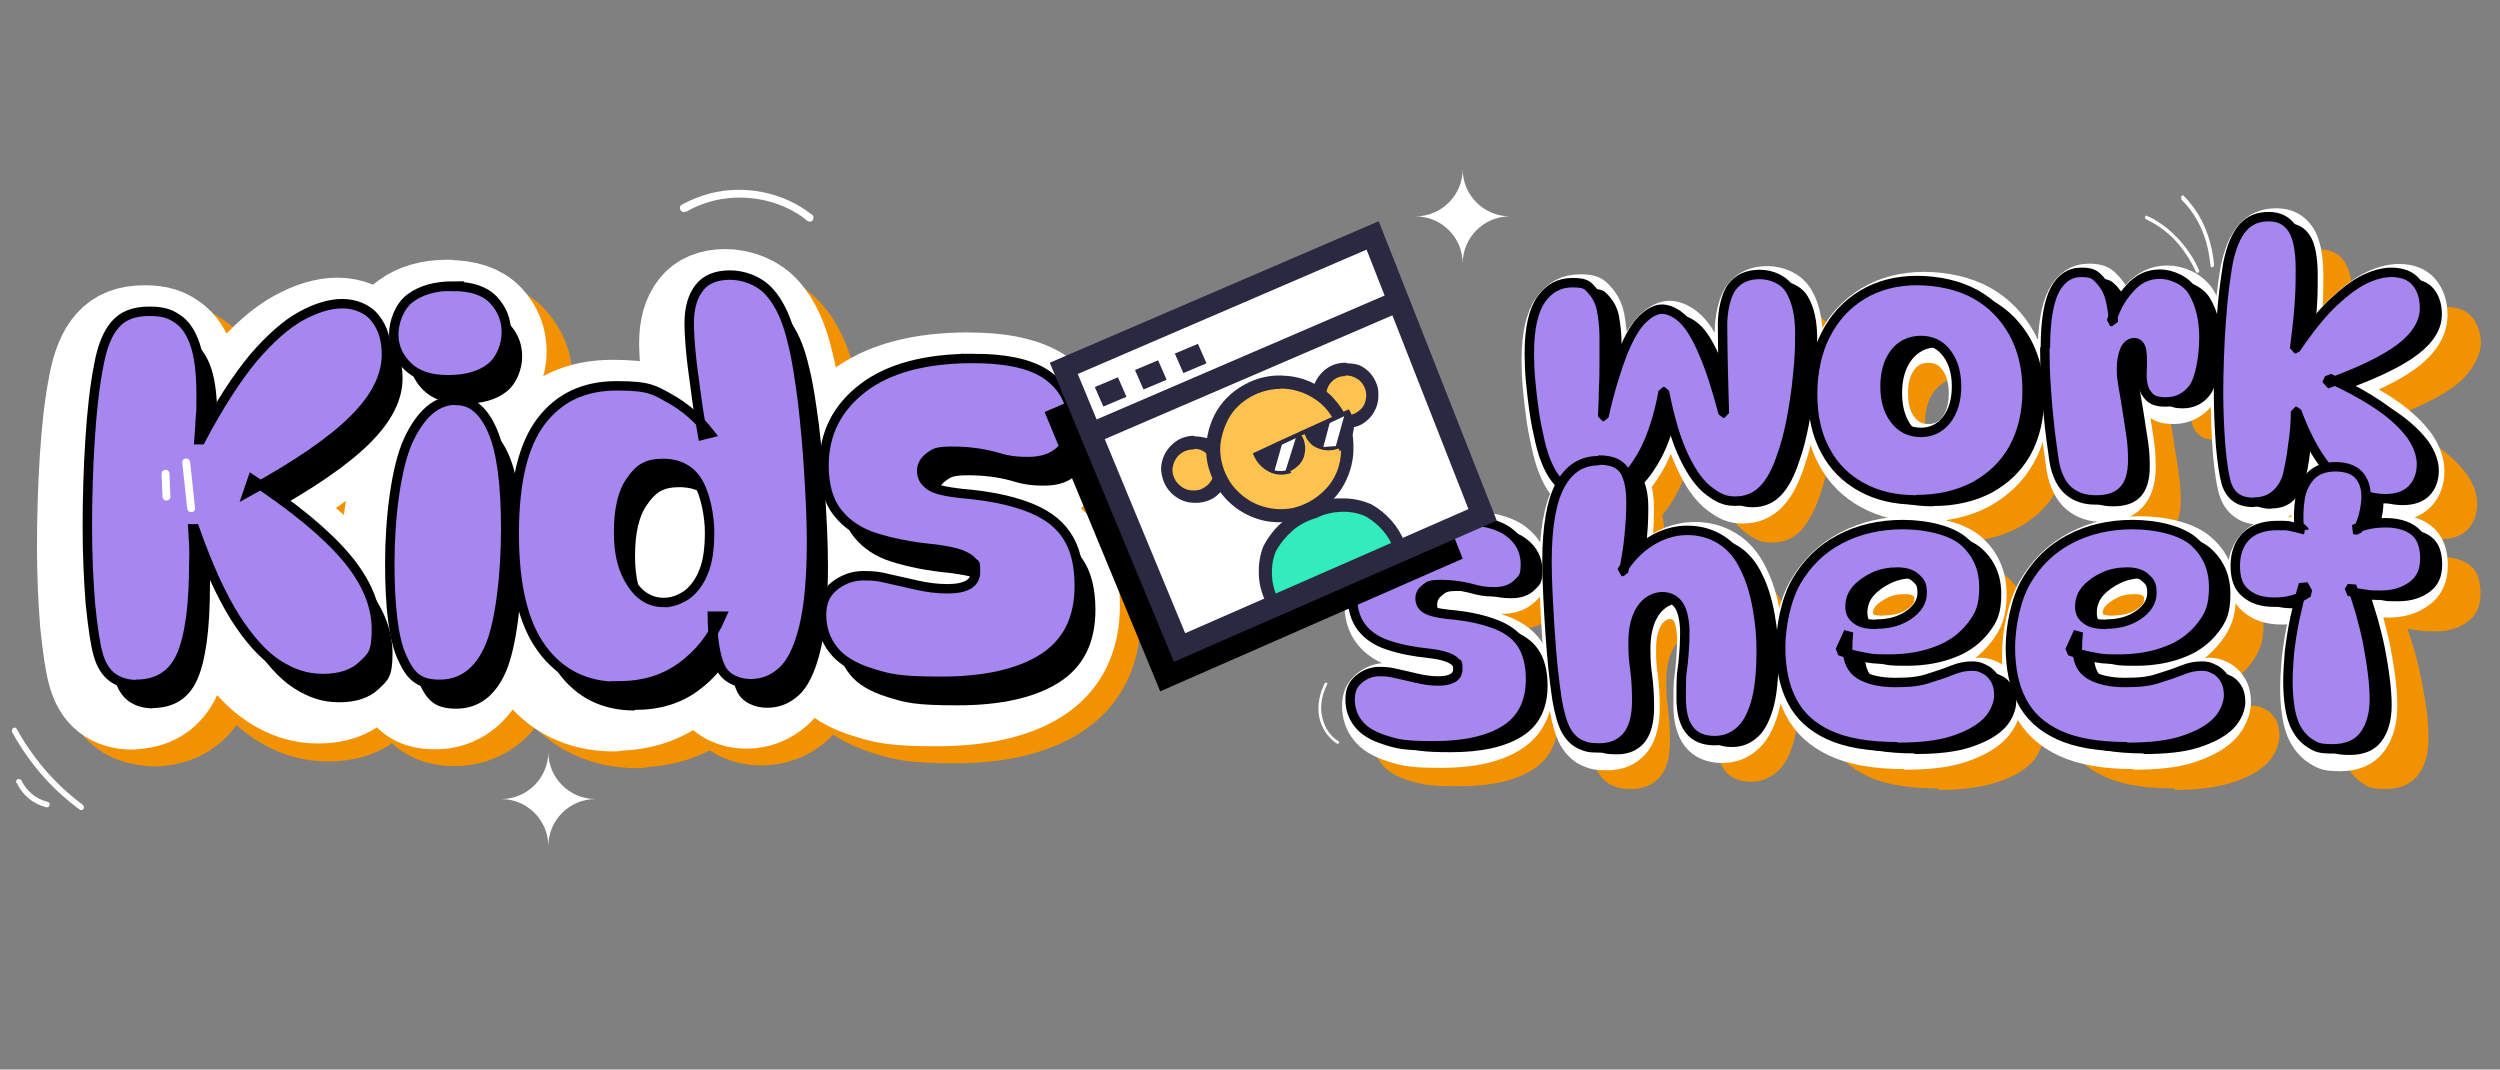 <?xml version="1.0" encoding="UTF-8"?>
<svg id="Layer_1" xmlns="http://www.w3.org/2000/svg" version="1.1" viewBox="0 0 821.6 351.5">
  <rect x="0" y="0" width="821.6" height="351.5" fill="#808080" stroke="none"/>
  <!-- Generator: Adobe Illustrator 29.1.0, SVG Export Plug-In . SVG Version: 2.1.0 Build 142)  -->
  <defs>
    <style>
      .st0 {
        stroke-width: 29.9px;
      }

      .st0, .st1, .st2 {
        fill: #fff;
      }

      .st0, .st3 {
        stroke-linejoin: round;
      }

      .st0, .st4 {
        stroke: #fff;
      }

      .st0, .st4, .st5 {
        stroke-linecap: square;
      }

      .st3 {
        fill: none;
        stroke: #f39200;
        stroke-linecap: round;
        stroke-width: 37.5px;
      }

      .st2, .st6, .st7, .st8 {
        fill-rule: evenodd;
      }

      .st9 {
        fill: #fec34e;
      }

      .st10 {
        fill: #f39200;
      }

      .st11 {
        stroke-miterlimit: 10;
      }

      .st11, .st5 {
        fill: #a686ef;
        stroke: #000;
        stroke-width: 3.1px;
      }

      .st6 {
        fill: #32edbb;
      }

      .st4 {
        stroke-width: 10.1px;
      }

      .st4, .st5 {
        stroke-linejoin: bevel;
      }

      .st8 {
        fill: #2a2941;
      }
    </style>
  </defs>
  <g>
    <g>
      <path class="st3" d="M50.6,233c-3.1,0-5.8-.7-7.7-2.2-2-1.5-3.4-3.9-4.3-6.9-1-3.2-1.7-8.5-2.4-15.7-.6-7.2-1-15.1-1-23.6s.2-18.3.7-27c.5-8.8,1.4-16.4,2.7-23,1.1-5.6,2.8-9.7,5-12.4,2.4-2.7,5.8-4.1,10.4-4.1s6.5.9,8.9,2.5c2.4,1.6,4.2,4.3,5.4,8s1.8,8.9,1.8,15.4,0,4-.1,6.3c0,2.4-.2,4.8-.4,7.4h.6c5.7-10.7,11.1-19.2,16.3-25.2,5.1-6.1,10.1-10.4,14.7-12.8,4.6-2.6,8.9-3.7,12.7-3.7s7.8,1.5,10.2,4.5,3.5,6.7,3.5,11.1c0,6.6-3.3,13.3-10.1,20s-17.6,14.1-32.7,22.4l1.3-3.7c13.1,8.7,22.7,16.6,28.9,23.9s9.3,14.7,9.3,22.2-1.4,8.4-4.3,11c-2.9,2.8-6.9,4.1-12.2,4.1s-9.5-1.5-14-4.4c-4.5-3-8.9-7.8-13.1-14.6-4.2-6.7-8.4-15.7-12.3-27.2h-.6c0,1.6.2,3.2.3,4.9v5.1c0,13.5-1.3,23.1-3.9,29s-7.3,8.8-14,8.8h.2Z"/>
      <path class="st3" d="M154.3,145.6c4.7,0,8.5,3.1,11.1,9.4,2.7,6.3,4.1,16.4,4.1,30.2s-1.6,29.1-4.9,36.6c-3.3,7.5-8.4,11.2-15.2,11.2s-9.1-2.8-11.6-8.2c-2.5-5.6-3.7-15.2-3.7-29s1.9-29.5,5.7-37.8,8.7-12.4,14.7-12.4h-.1ZM153,110.3c5.8,0,10,1.4,12.5,4.3,2.6,2.9,3.9,6.2,3.9,10s-1.6,8.2-4.7,10.7c-3.2,2.6-7.6,3.7-13.3,3.7s-9.7-1.4-12.5-4.2-4.2-6-4.2-9.7,1.7-8.7,5-11.1c3.3-2.5,7.8-3.7,13.3-3.7h0Z"/>
      <path class="st3" d="M209.4,233.7c-10,0-17.9-3.9-23.6-11.6-5.7-7.7-8.6-19.6-8.6-35.4s2.8-27.3,8.2-34.7c5.5-7.3,13.3-11,23.3-11s11.7,1.3,16.3,3.7c4.6,2.6,8.8,6.1,12.5,10.7l-2.2.6c-.7-3.9-1.4-8-2-12.5s-1.2-8.6-1.6-12.5-.6-7.1-.6-9.4c0-4.6,1.1-8.2,3.1-10.8s5.1-3.9,9.4-3.9,9,1.7,12.2,5.2c3.2,3.4,5.6,8.8,7.1,15.7,1.2,4.7,2.1,10.6,3,17.6.9,7,1.5,14.3,2,21.9s.7,14.9.7,21.7c0,11.3-.7,20.2-2.4,26.7s-3.7,10.8-6.5,13.4-6,3.7-9.7,3.7-7.6-1.6-9.2-4.9c-1.6-3.2-2.5-8.6-2.6-16h2.9c-2.9,6.5-7,11.8-12.4,15.6-5.5,3.9-11.9,5.9-19.4,5.9h0ZM223.5,207.8c2.6,0,4.8-.7,7.1-2.2,2.1-1.5,3.9-3.9,5.1-7.1s1.9-7.2,1.9-12.2-1.2-11.5-3.4-15.4c-2.4-4-6-5.9-10.9-5.9s-7.4,1.7-9.8,5.2c-2.5,3.5-3.7,8.8-3.7,15.8s1.3,11.5,3.7,15.5c2.6,4.1,5.9,6.1,10.1,6.1h0Z"/>
      <path class="st3" d="M323.6,132.6c10.8,0,18.6,1.8,23.4,5.5,4.8,3.6,7.2,8.4,7.2,14.1s-1.2,6.4-3.5,8.7c-2.4,2.4-5.7,3.4-10.1,3.4s-6.7-.5-10.6-1.6c-3.7-1.1-8.1-1.6-13-1.6s-5.4.5-7,1.7-2.4,2.7-2.4,4.4.7,3.2,2.4,4.4,4.9,2,10,2.6c7.9.7,14.6,2,19.9,4s9.4,4.8,12.2,8.6c2.8,3.9,4.1,9.1,4.1,15.8,0,10.2-3.7,17.7-11.2,22.4-7.5,4.7-17.9,7.1-31.3,7.1s-16.2-.9-21.5-2.6c-5.5-1.7-9.3-4.1-11.8-7.1-2.5-3.1-3.6-6.6-3.6-10.7s1.3-6.7,3.9-8.9,5.6-3.2,9.1-3.2,5,.3,7.7,1c2.8.6,5.7,1.3,8.7,2,3.1.7,6.2,1.1,9.3,1.1,5.8,0,8.7-1.7,8.7-5.2s-.3-2.1-1-3-1.8-1.6-3.6-2.2c-1.8-.6-4.5-1.3-8.2-1.6-7-.7-13-1.9-17.9-3.5-5-1.6-8.9-4.2-11.7-7.7s-4.2-8.4-4.2-14.6c0-9.7,4-17.8,12-23.9,8-6.1,19.3-9.2,33.9-9.2h.1Z"/>
    </g>
    <g>
      <path class="st0" d="M43.4,231.4c-3.3,0-6.1-.9-8.2-2.5s-3.6-4.1-4.5-7.3c-1-3.4-1.8-9.1-2.6-16.8-.6-7.7-1-16.1-1-25.2s.3-19.5.9-28.8,1.5-17.6,2.9-24.6c1.1-6,2.9-10.4,5.4-13.2,2.5-2.9,6.2-4.3,11.1-4.3s7,.9,9.5,2.6,4.4,4.6,5.7,8.6c1.3,4,1.9,9.4,1.9,16.4s0,4.3-.2,6.7c-.1,2.5-.3,5.1-.5,7.9h.6c6.1-11.5,11.9-20.4,17.3-26.9s10.7-11,15.6-13.7,9.5-4.1,13.6-4.1,8.4,1.6,10.8,4.8c2.6,3.2,3.7,7.2,3.7,11.9,0,7.1-3.5,14.1-10.7,21.3s-18.7,15.1-34.8,23.9l1.4-4.1c13.9,9.2,24.2,17.7,30.8,25.5,6.6,7.8,10,15.7,10,23.7s-1.5,8.9-4.5,11.8-7.4,4.4-13,4.4-10.2-1.6-15-4.7-9.5-8.4-14-15.5-8.9-16.8-13.2-29h-.6c.1,1.7.2,3.4.3,5.4.1,1.8.1,3.6,0,5.5,0,14.3-1.4,24.6-4.2,30.9-2.8,6.2-7.7,9.3-14.9,9.3h.2Z"/>
      <path class="st0" d="M148.5,138c5,0,9,3.3,11.9,10.1,2.9,6.7,4.3,17.5,4.3,32.1s-1.8,31-5.4,39.1c-3.5,7.9-9,12-16.3,12s-9.7-3-12.4-8.9-4-16.2-4-30.9,2-31.5,6.1-40.4c4.1-8.8,9.3-13.2,15.6-13.2h.1ZM147.1,100.4c6.2,0,10.6,1.5,13.4,4.5,2.8,3,4.2,6.5,4.2,10.6s-1.7,8.8-5,11.5c-3.3,2.7-8.1,4.1-14.1,4.1s-10.4-1.5-13.4-4.5-4.5-6.4-4.5-10.4,1.8-9.2,5.4-11.9c3.6-2.7,8.4-4,14.1-4h0Z"/>
      <path class="st0" d="M201.7,232c-10.7,0-19.1-4.2-25.1-12.4-6.1-8.2-9.1-20.9-9.1-37.8s2.9-29.1,8.8-36.9,14.1-11.7,24.9-11.7,12.4,1.4,17.3,4.1c4.9,2.7,9.4,6.5,13.3,11.5l-2.4.6c-.7-4.2-1.5-8.6-2.1-13.3s-1.3-9.2-1.7-13.4c-.4-4.2-.6-7.6-.6-10.1,0-4.9,1.1-8.8,3.3-11.6,2.1-2.8,5.6-4.2,10.1-4.2s9.6,1.8,13,5.6c3.3,3.7,5.9,9.3,7.6,16.8,1.3,5,2.2,11.3,3.2,18.7.9,7.5,1.6,15.3,2.1,23.4.5,8.1.9,15.8.9,23.1,0,12.1-.9,21.6-2.6,28.4s-4.1,11.6-7,14.2c-3,2.7-6.4,4.1-10.4,4.1s-8.1-1.7-9.8-5.2c-1.7-3.4-2.7-9.1-2.8-17h3c-3,7-7.4,12.5-13.2,16.7-5.8,4.2-12.6,6.2-20.7,6.2h-.1ZM216.7,204.4c2.7,0,5.1-.9,7.5-2.5,2.2-1.6,4.2-4.2,5.5-7.5,1.4-3.3,2-7.7,2-13s-1.3-12.2-3.7-16.4c-2.5-4.2-6.3-6.3-11.7-6.3s-7.9,1.9-10.5,5.7c-2.7,3.7-4,9.4-4,16.9s1.4,12.3,4.1,16.6,6.3,6.5,10.8,6.5h0Z"/>
      <path class="st0" d="M317.9,124.2c11.6,0,19.9,1.9,25.1,5.8,5.1,3.9,7.7,8.9,7.7,15.1s-1.3,6.7-3.7,9.3c-2.6,2.5-6.1,3.7-10.7,3.7s-7.3-.5-11.2-1.7c-4.1-1.1-8.7-1.7-13.8-1.7s-5.7.6-7.4,1.8c-1.7,1.3-2.6,2.8-2.6,4.7s.9,3.5,2.6,4.7c1.7,1.3,5.2,2.1,10.6,2.7,8.5.7,15.5,2.1,21.2,4.2s10.1,5,13,9.2c2.9,4.1,4.4,9.7,4.4,16.9,0,10.9-4,18.8-12,23.9-7.9,5-19.1,7.5-33.3,7.5s-17.2-.9-23-2.7c-5.8-1.8-10-4.3-12.5-7.6-2.6-3.2-3.9-7.1-3.9-11.5s1.4-7.2,4.2-9.5c2.8-2.2,6-3.4,9.6-3.4s5.4.3,8.2,1c2.9.6,6,1.4,9.3,2.1,3.2.7,6.5,1.2,10,1.2,6.2,0,9.3-1.8,9.3-5.6s-.3-2.2-1-3.2c-.6-.9-1.9-1.7-3.9-2.5-1.9-.7-4.8-1.3-8.8-1.8-7.4-.7-13.8-2-19.2-3.7s-9.5-4.5-12.4-8.2c-3-3.7-4.5-9-4.5-15.5,0-10.5,4.3-19,12.8-25.5s20.6-9.7,36.2-9.7h-.3Z"/>
    </g>
    <g>
      <path d="M50.3,232.8c-3.3,0-6.1-.9-8.2-2.5s-3.6-4.1-4.5-7.3c-1-3.4-1.8-9.1-2.6-16.8-.6-7.7-1-16.1-1-25.2s.3-19.5.9-28.8,1.5-17.6,2.9-24.6c1.1-6,2.9-10.4,5.4-13.2,2.5-2.9,6.2-4.3,11.1-4.3s7,.9,9.5,2.6,4.4,4.6,5.7,8.6c1.3,4,1.9,9.4,1.9,16.4s0,4.3-.2,6.7c-.1,2.5-.3,5.1-.5,7.9h.6c6.1-11.5,11.9-20.4,17.3-26.9,5.5-6.4,10.7-11,15.6-13.7s9.5-4.1,13.6-4.1,8.4,1.6,10.8,4.8c2.6,3.2,3.7,7.2,3.7,11.9,0,7.1-3.5,14.1-10.7,21.3s-18.7,15.1-34.8,23.9l1.4-4.1c13.9,9.2,24.2,17.7,30.8,25.5,6.6,7.8,10,15.7,10,23.7s-1.5,8.9-4.5,11.8-7.4,4.4-13,4.4-10.2-1.6-15-4.7c-4.8-3.1-9.5-8.4-14-15.5s-8.9-16.8-13.2-29h-.6c.1,1.7.2,3.4.3,5.4.1,1.8.1,3.6,0,5.5,0,14.3-1.4,24.6-4.2,30.9-2.8,6.2-7.7,9.3-14.9,9.3h.2Z"/>
      <path d="M155.4,139.6c5,0,9,3.3,11.9,10.1,2.9,6.7,4.3,17.5,4.3,32.1s-1.8,31-5.4,39.1c-3.5,7.9-9,12-16.3,12s-9.7-3-12.4-8.9-4-16.2-4-30.9,2-31.5,6.1-40.4c4.1-8.8,9.3-13.2,15.6-13.2h.1ZM154,102c6.2,0,10.6,1.5,13.4,4.5,2.8,3,4.2,6.5,4.2,10.6s-1.7,8.8-5,11.5c-3.3,2.7-8.1,4.1-14.1,4.1s-10.4-1.5-13.4-4.5-4.5-6.4-4.5-10.4,1.8-9.2,5.4-11.9c3.6-2.7,8.4-4,14.1-4h0Z"/>
      <path d="M208.6,233.5c-10.7,0-19.1-4.2-25.1-12.4-6.1-8.2-9.1-20.9-9.1-37.8s2.9-29.1,8.8-36.9,14.1-11.7,24.9-11.7,12.4,1.4,17.3,4.1c4.9,2.7,9.4,6.5,13.3,11.5l-2.4.6c-.7-4.2-1.5-8.6-2.1-13.3s-1.3-9.2-1.7-13.4c-.4-4.2-.6-7.6-.6-10.1,0-4.9,1.1-8.8,3.3-11.6,2.1-2.8,5.6-4.2,10.1-4.2s9.6,1.8,13,5.6,5.9,9.3,7.6,16.8c1.3,5,2.2,11.3,3.2,18.7.9,7.5,1.6,15.3,2.1,23.4.5,8.1.9,15.8.9,23.1,0,12.1-.9,21.6-2.6,28.4s-4.1,11.6-7,14.2c-3,2.7-6.4,4.1-10.4,4.1s-8.1-1.7-9.8-5.2c-1.7-3.4-2.7-9.1-2.8-17h3c-3,7-7.4,12.5-13.2,16.7-5.8,4.2-12.6,6.2-20.7,6.2h-.1ZM223.6,205.8c2.7,0,5.1-.9,7.5-2.5,2.2-1.6,4.2-4.2,5.5-7.5,1.4-3.3,2-7.7,2-13s-1.3-12.2-3.7-16.4c-2.5-4.2-6.3-6.3-11.7-6.3s-7.9,1.9-10.5,5.7c-2.7,3.7-4,9.4-4,16.9s1.4,12.3,4.1,16.6,6.3,6.5,10.8,6.5h0Z"/>
      <path d="M324.8,125.7c11.6,0,19.9,1.9,25.1,5.8,5.1,3.9,7.7,8.9,7.7,15.1s-1.3,6.7-3.7,9.3c-2.6,2.5-6.1,3.7-10.7,3.7s-7.3-.5-11.2-1.7c-4.1-1.1-8.7-1.7-13.8-1.7s-5.7.6-7.4,1.8c-1.7,1.3-2.6,2.8-2.6,4.7s.9,3.5,2.6,4.7c1.7,1.3,5.2,2.1,10.6,2.7,8.5.7,15.5,2.1,21.2,4.2s10.1,5,13,9.2c2.9,4.1,4.4,9.7,4.4,16.9,0,10.9-4,18.8-12,23.9-7.9,5-19.1,7.5-33.3,7.5s-17.2-.9-23-2.7-10-4.3-12.5-7.6c-2.6-3.2-3.9-7.1-3.9-11.5s1.4-7.2,4.2-9.5c2.8-2.2,6-3.4,9.6-3.4s5.4.3,8.2,1c2.9.6,6,1.4,9.3,2.1,3.2.7,6.5,1.2,10,1.2,6.2,0,9.3-1.8,9.3-5.6s-.3-2.2-1-3.2c-.6-.9-1.9-1.7-3.9-2.5-1.9-.7-4.8-1.3-8.8-1.8-7.4-.7-13.8-2-19.2-3.7-5.4-1.7-9.5-4.5-12.4-8.2-3-3.7-4.5-9-4.5-15.5,0-10.5,4.3-19,12.8-25.5,8.6-6.5,20.6-9.7,36.2-9.7h-.3Z"/>
    </g>
    <g>
      <path class="st11" d="M45,225c-3.3,0-6.1-.9-8.2-2.5s-3.6-4.1-4.5-7.3c-1-3.4-1.8-9.1-2.6-16.8-.6-7.7-1-16.1-1-25.2s.3-19.5.9-28.8,1.5-17.6,2.9-24.6c1.1-6,2.9-10.4,5.4-13.2,2.5-2.9,6.2-4.3,11.1-4.3s7,.9,9.5,2.6,4.4,4.6,5.7,8.6c1.3,4,1.9,9.4,1.9,16.4s0,4.3-.2,6.7c-.1,2.5-.3,5.1-.5,7.9h.6c6.1-11.5,11.9-20.4,17.3-26.9,5.5-6.4,10.7-11,15.6-13.7s9.5-4.1,13.6-4.1,8.4,1.6,10.8,4.8c2.6,3.2,3.7,7.2,3.7,11.9,0,7.1-3.5,14.1-10.7,21.3s-18.7,15.1-34.8,23.9l1.4-4.1c13.9,9.2,24.2,17.7,30.8,25.5,6.6,7.8,10,15.7,10,23.7s-1.5,8.9-4.5,11.8-7.4,4.4-13,4.4-10.2-1.6-15-4.7-9.5-8.4-14-15.5c-4.5-7.2-8.9-16.8-13.2-29h-.6c.1,1.7.2,3.4.3,5.4.1,1.8.1,3.6,0,5.5,0,14.3-1.4,24.6-4.2,30.9-2.8,6.2-7.7,9.3-14.9,9.3h.2Z"/>
      <path class="st11" d="M150,131.6c5,0,9,3.3,11.9,10.1,2.9,6.7,4.3,17.5,4.3,32.1s-1.8,31-5.4,39.1c-3.5,7.9-9,12-16.3,12s-9.7-3-12.4-8.9-4-16.2-4-30.9,2-31.5,6.1-40.4c4.1-8.8,9.3-13.2,15.6-13.2h.1ZM148.8,94.1c6.2,0,10.6,1.5,13.4,4.5,2.8,3,4.2,6.5,4.2,10.6s-1.7,8.8-5,11.5c-3.3,2.7-8.1,4.1-14.1,4.1s-10.4-1.5-13.4-4.5-4.5-6.4-4.5-10.4,1.8-9.2,5.4-11.9c3.6-2.7,8.4-4,14.1-4h0Z"/>
      <path class="st11" d="M203.2,225.6c-10.7,0-19.1-4.2-25.1-12.4-6.1-8.2-9.1-20.9-9.1-37.8s2.9-29.1,8.8-36.9,14.1-11.7,24.9-11.7,12.4,1.4,17.3,4.1c4.9,2.7,9.4,6.5,13.3,11.5l-2.4.6c-.7-4.2-1.5-8.6-2.1-13.3s-1.3-9.2-1.7-13.4c-.4-4.2-.6-7.6-.6-10.1,0-4.9,1.1-8.8,3.3-11.6,2.1-2.8,5.6-4.2,10.1-4.2s9.6,1.8,13,5.6,5.9,9.3,7.6,16.8c1.3,5,2.2,11.3,3.2,18.7.9,7.5,1.6,15.3,2.1,23.4.5,8.1.9,15.8.9,23.1,0,12.1-.9,21.6-2.6,28.4s-4.1,11.6-7,14.2c-3,2.7-6.4,4.1-10.4,4.1s-8.1-1.7-9.8-5.2c-1.7-3.4-2.7-9.1-2.8-17h3c-3,7-7.4,12.5-13.2,16.7-5.8,4.2-12.6,6.2-20.7,6.2h-.1ZM218.2,198c2.7,0,5.1-.9,7.5-2.5,2.2-1.6,4.2-4.2,5.5-7.5,1.4-3.3,2-7.7,2-13s-1.3-12.2-3.7-16.4c-2.5-4.2-6.3-6.3-11.7-6.3s-7.9,1.9-10.5,5.7c-2.7,3.7-4,9.4-4,16.9s1.4,12.3,4.1,16.6,6.3,6.5,10.8,6.5h0Z"/>
      <path class="st11" d="M319.5,117.8c11.6,0,19.9,1.9,25.1,5.8,5.1,3.9,7.7,8.9,7.7,15.1s-1.3,6.7-3.7,9.3c-2.6,2.5-6.1,3.7-10.7,3.7s-7.3-.5-11.2-1.7c-4.1-1.1-8.7-1.7-13.8-1.7s-5.7.6-7.4,1.8c-1.7,1.3-2.6,2.8-2.6,4.7s.9,3.5,2.6,4.7c1.7,1.3,5.2,2.1,10.6,2.7,8.5.7,15.5,2.1,21.2,4.2s10.1,5,13,9.2c2.9,4.1,4.4,9.7,4.4,16.9,0,10.9-4,18.8-12,23.9-7.9,5-19.1,7.5-33.3,7.5s-17.2-.9-23-2.7-10-4.3-12.5-7.6c-2.6-3.2-3.9-7.1-3.9-11.5s1.4-7.2,4.2-9.5c2.8-2.2,6-3.4,9.6-3.4s5.4.3,8.2,1c2.9.6,6,1.4,9.3,2.1,3.2.7,6.5,1.2,10,1.2,6.2,0,9.3-1.8,9.3-5.6s-.3-2.2-1-3.2c-.6-.9-1.9-1.7-3.9-2.5-1.9-.7-4.8-1.3-8.8-1.8-7.4-.7-13.8-2-19.2-3.7-5.4-1.7-9.5-4.5-12.4-8.2-3-3.7-4.5-9-4.5-15.5,0-10.5,4.3-19,12.8-25.5s20.6-9.7,36.2-9.7h-.3Z"/>
    </g>
  </g>
  <g>
    <path class="st10" d="M512.3,128.3c0-8.5,1.3-14.5,4-18.2,2.7-3.7,6.1-5.6,10.5-5.6s5,.9,6.6,2.5,2.7,3.9,3.3,6.5c.6,2.8.9,5.8.9,9.2v8.2c0,3.1,0,6.3-.2,9.6,0,3.3-.2,6.4-.3,9.3h.5c2.1-9.1,4.3-16.4,6.4-21.6s4.4-9.1,6.7-11.5,4.5-3.4,6.6-3.4,4.8,1.2,7.1,3.4c2.4,2.4,4.6,6,6.9,11.1,2.2,5.1,4.5,12,6.7,20.7h.5c-.2-4.8-.3-10-.5-15.3s-.2-10.3-.2-14.8,1.1-10.1,3.3-12.8c2.2-2.7,5.4-4.1,9.3-4.1s8.2,1.8,10.4,5.4c2.1,3.6,3.2,8.5,3.2,14.5s-.2,9.2-.7,14.2-1.2,10-2,14.7c-.9,4.7-1.9,8.8-3.1,12.2-1.7,5.1-3.9,9.1-6.3,11.8-2.5,2.7-5.7,4-9.6,4s-5.8-1.2-8.8-3.4c-3-2.2-5.9-6.1-8.5-11.6-2.7-5.5-4.9-12.8-6.7-22.2h-.5c-1.7,8.8-4,15.8-6.7,21s-5.9,8.8-9,11c-3.2,2.1-6.2,3.3-9.2,3.3s-7.5-1.5-10.3-4.4c-2.8-3-4.9-7.6-6.4-13.9-.9-3.1-1.5-6.5-2-10.2-.5-3.6-1-7.2-1.2-10.6-.3-3.4-.4-6.5-.4-9.2h-.1Z"/>
    <path class="st10" d="M643.2,177.9c-7.1,0-13.2-1.4-18.4-4.3s-9.3-7-12.2-12.3c-2.9-5.4-4.3-11.7-4.3-19.1s1.5-14.3,4.4-20.1c2.9-5.8,7.1-10.3,12.4-13.5s11.6-4.8,18.5-4.8,14.1,1.6,19.7,4.7c5.6,3.1,9.8,7.5,13,13.1,3.1,5.6,4.6,12.1,4.6,19.5s-1.6,14.1-4.7,19.7c-3.1,5.5-7.5,9.7-13.1,12.7-5.7,3-12.2,4.5-19.8,4.5h-.1ZM644.8,155.1c3.6,0,6.5-1.4,8.8-4.3,2.1-2.8,3.3-6.6,3.3-11.2s-1.1-8.5-3.3-11.2c-2.1-2.8-5.1-4.3-8.8-4.3s-6.6,1.4-8.9,4.2-3.3,6.5-3.3,11.3,1.1,8.5,3.3,11.2c2.1,2.8,5.1,4.3,8.9,4.3Z"/>
    <path class="st10" d="M687,126.2c0-9,1.1-15.4,3.2-19.4s5.1-6,8.9-6,4.8.9,6.4,2.6,2.7,3.9,3.4,6.4c.6,2.6,1.1,5.1,1.1,7.7l-.6-.2c1.4-4.4,3.4-8.1,6.2-11.2s6.2-4.7,10.2-4.7,9,2,11.5,6.1c2.5,4.1,3.6,9.2,3.6,15.2s-1.2,13.7-3.5,17c-2.4,3.2-5.5,4.8-9.3,4.8s-5.1-1-6.5-2.8c-1.4-1.8-1.9-4.7-1.6-8.6.2-3.3,0-5.6-.5-6.7s-1.3-1.8-2.4-1.8-2.5.9-3.1,2.5c-.7,1.6-1.1,3.7-1.1,6.4s.2,3.6.6,6.1c.4,2.5.9,5.1,1.3,8,.5,2.9,1,5.8,1.3,8.7.4,2.9.6,5.6.6,7.9,0,4.8-1.1,8.4-3.3,10.4-2.1,2-5.2,3.1-9.1,3.1s-6.9-1-9.2-3c-2.4-2-4-5.4-4.8-10-.5-3.1-1-7-1.5-11.6-.5-4.5-1-9.2-1.2-14-.3-4.8-.4-9.2-.4-13h-.1Z"/>
    <path class="st10" d="M757.5,178.7c-2.5,0-4.5-.5-6.1-1.7-1.5-1.2-2.7-2.8-3.3-5.1-.7-2.6-1.3-6.6-1.8-12.2s-.7-11.7-.7-18.2.3-16.7.9-24.5c.6-7.8,1.4-14.2,2.4-19.3,1.1-5.5,2.7-9.5,5-12,2.4-2.5,5.2-3.7,8.7-3.7s6,1.3,7.9,4c1.8,2.7,2.8,7.3,2.8,13.8s-.2,7.9-.5,12.5c-.3,4.5-.9,9.3-1.6,14.5h.5c4.5-6.7,8.8-11.9,12.6-15.6,4-3.7,7.5-6.3,10.8-7.9,3.3-1.5,6.3-2.4,8.9-2.4,3.9,0,6.6,1.2,8.5,3.4,1.8,2.4,2.8,5.1,2.8,8.6s-2.7,9.3-8,13.5c-5.4,4.2-13.8,8.2-25.2,12.2l.9-1.9c6.9,3.1,12.6,6.2,17.2,9.4s8.1,6.5,10.4,9.7c2.4,3.3,3.5,6.5,3.5,9.8s-1.1,6.4-3.2,8.5c-2.1,2.1-5.1,3.1-8.9,3.1s-7.5-1-11.1-2.9-7-5-10.2-9.3-6.1-10.1-8.8-17.3h-.5c0,3.9-.3,7.7-.9,11.6s-1.1,7.1-1.7,9.6c-.9,2.9-2.1,5.2-4,7s-4.3,2.6-7.5,2.6l.3.4Z"/>
    <path class="st10" d="M487.3,182.2c8.4,0,14.3,1.4,18,4.2,3.6,2.8,5.6,6.4,5.6,10.8s-1,4.9-2.8,6.6-4.4,2.7-7.7,2.7-5.2-.4-8.1-1.2c-2.9-.9-6.2-1.2-10-1.2s-4.2.4-5.4,1.3-1.8,2-1.8,3.4.6,2.5,1.8,3.4c1.2.9,3.7,1.5,7.6,1.9,6.1.5,11.1,1.6,15.3,3,4.2,1.5,7.3,3.6,9.3,6.6,2.1,3,3.1,7.1,3.1,12.2,0,7.8-2.9,13.6-8.6,17.1-5.8,3.6-13.7,5.4-24,5.4s-12.4-.6-16.6-1.9c-4.2-1.3-7.2-3.1-9-5.5-1.8-2.4-2.8-5.1-2.8-8.2s1-5.2,3-6.9,4.3-2.5,7-2.5,3.9.2,6,.7,4.3,1,6.6,1.6c2.4.5,4.7.9,7.2.9,4.5,0,6.6-1.3,6.6-4s-.2-1.6-.7-2.4c-.5-.6-1.4-1.3-2.8-1.7-1.4-.5-3.4-1-6.3-1.3-5.4-.5-10-1.5-13.8-2.8-3.9-1.3-6.9-3.2-9-6-2.1-2.7-3.2-6.4-3.2-11.2,0-7.5,3.1-13.6,9.2-18.3,6.1-4.7,14.9-7.1,26.1-7.1h.1Z"/>
    <path class="st10" d="M536.1,162c4.1,0,6.9,1.2,8.5,3.5s2.4,5.9,2.4,10.6-.2,7.3-.6,11.7c-.4,4.4-1.1,8.4-1.9,11.9h-.7c2.5-4.2,5.8-7.6,9.7-10.2,4-2.6,8.1-3.9,12.6-3.9s8.1,1.1,11.5,3.1c3.3,2.1,6.1,5.4,8.2,9.7,1.8,3.7,3.2,8.1,4.2,13.3.9,5.1,1.3,10,1.3,14.6,0,7.5-.6,13.5-2,18-1.3,4.5-3.2,7.7-5.6,9.6-2.4,2-5.1,3-8.2,3-7.6,0-11.5-4.8-11.5-14.5s.2-7.7.6-11.6c.4-4,.6-7.5.6-10.7s-.6-7.1-2-9c-1.3-2-3.2-3-5.7-3s-5.2,1.4-7.1,4.2c-1.8,2.8-2.8,6.5-2.8,11.5s.2,6.1.6,9.2c.4,3.1.6,6.6.6,10.4,0,5.7-1.2,9.7-3.5,12.2-2.4,2.5-5.4,3.7-9,3.7s-4.6-.4-6.5-1.2-3.5-2.4-4.9-4.7c-1.3-2.4-2.4-5.9-3.1-10.5-.5-3-1-6.4-1.3-10.4-.4-4-.7-8.1-1.1-12.4s-.5-8.6-.7-12.6c-.2-4.2-.3-7.8-.3-11,0-11.9,1.5-20.6,4.5-26,3-5.5,7.4-8.2,13-8.2l.3-.3Z"/>
    <path class="st10" d="M636.9,259.1c-9.7,0-17.5-1.3-23.1-4-5.8-2.7-10-6.5-12.5-11.6s-3.9-11-3.9-18,1.8-16.3,5.4-22.5c3.6-6.2,8.6-10.9,14.8-14.2,6.3-3.3,13.4-4.9,21.3-4.9s16.4,1.9,20.8,5.8c4.4,3.9,6.6,9,6.6,15.3s-1.4,9.3-4.1,13c-2.7,3.6-6.4,6.4-11.2,8.5-4.8,2-10.4,3-16.7,3s-5.9-.2-8.8-.7-5.5-1.3-7.8-2.1l2.9-6.4c-.2,1.9-.3,3.9-.3,5.8,0,4.1,1.4,7,4.3,8.6,2.8,1.7,6.7,2.6,11.8,2.6s8.4-.4,11.5-1.4c3.1-1,5.8-1.8,8-2.7,2.4-.9,4.5-1.3,6.5-1.3s2.8.3,4.2,1.1c1.4.6,2.6,1.7,3.5,3.2,1,1.5,1.4,3.3,1.4,5.7s-1.3,6.2-4,8.9-6.5,4.8-11.6,6.4-11.3,2.4-18.8,2.4v-.2ZM629.8,217.5c4.4,0,8-1.1,11-3.1s4.5-4.5,4.5-7.5-.7-3.9-2.1-5.1c-1.5-1.3-3.5-1.9-6.3-1.9s-5.5.5-7.9,1.6c-2.5,1.1-4.4,2.5-5.8,4.2-1.5,1.7-2.1,3.6-2.1,5.7s.7,3.4,2.4,4.5,3.7,1.6,6.5,1.6h-.1Z"/>
    <path class="st10" d="M714.5,259.1c-9.7,0-17.5-1.3-23.1-4-5.8-2.7-10-6.5-12.5-11.6s-3.9-11-3.9-18,1.8-16.3,5.4-22.5c3.6-6.2,8.6-10.9,14.8-14.2,6.3-3.3,13.4-4.9,21.3-4.9s16.4,1.9,20.8,5.8c4.4,3.9,6.6,9,6.6,15.3s-1.4,9.3-4.1,13c-2.7,3.6-6.4,6.4-11.2,8.5-4.8,2-10.4,3-16.7,3s-5.9-.2-8.8-.7-5.5-1.3-7.8-2.1l2.9-6.4c-.2,1.9-.3,3.9-.3,5.8,0,4.1,1.4,7,4.3,8.6,2.8,1.7,6.7,2.6,11.8,2.6s8.4-.4,11.5-1.4c3.1-1,5.8-1.8,8-2.7,2.4-.9,4.5-1.3,6.5-1.3s2.8.3,4.2,1.1c1.4.6,2.6,1.7,3.5,3.2,1,1.5,1.4,3.3,1.4,5.7s-1.3,6.2-4,8.9-6.5,4.8-11.6,6.4-11.3,2.4-18.8,2.4v-.2ZM707.4,217.5c4.4,0,8-1.1,11-3.1s4.5-4.5,4.5-7.5-.7-3.9-2.1-5.1c-1.5-1.3-3.5-1.9-6.3-1.9s-5.5.5-7.9,1.6c-2.5,1.1-4.4,2.5-5.8,4.2-1.5,1.7-2.1,3.6-2.1,5.7s.7,3.4,2.4,4.5,3.7,1.6,6.5,1.6h-.1Z"/>
    <path class="st10" d="M774.4,185.1h-1.6c-.3-3.5-.2-7,.3-10.2s1.8-5.8,3.7-7.8c1.9-2,4.7-3,8.2-3s6.2.9,7.8,2.6c1.6,1.7,2.5,4.2,2.5,7.4s-1,8.2-2.9,11.5l-1.2-.2c3.2-1.5,6.7-2.4,10.7-2.4s7.3.9,9.7,2.7,3.6,4.9,3.6,9.3-1.4,7.2-4.2,9.3c-2.8,2.1-6.3,3.2-10.5,3.2s-3.5,0-5.4-.3c-1.9-.2-3.7-.5-5.7-1.1l1-1.7c1,2.6,1.9,5.6,2.9,8.8,1,3.3,1.7,6.6,2.5,10.2.6,3.4,1.3,6.9,1.7,10.3.4,3.3.6,6.3.6,8.9,0,5.1-1.2,9.3-3.5,12.2-2.4,3-5.9,4.5-10.6,4.5s-5.6-.6-7.6-1.9c-2-1.3-3.5-2.9-4.7-5-1.2-2.1-1.9-4.5-2.4-7.3s-.6-5.6-.6-8.5.2-6.3.6-10.1c.4-3.6,1.1-7.5,1.9-11.6.9-4,1.8-7.8,2.9-11.5l1.6,2.8c-3,2.1-6.7,3.1-11.2,3.1s-7.5-1-9.8-3c-2.4-2-3.5-5.1-3.5-9.2s1.3-7.7,3.9-10.2c2.6-2.4,6.1-3.5,10.4-3.5s3.4.1,4.9.4c1.5.3,2.9.6,4,1.1v.2Z"/>
  </g>
  <g>
    <path class="st4" d="M505.1,118.4c0-8.1,1.3-14,3.9-17.7s6-5.5,10.2-5.5,4.9.7,6.4,2.4c1.5,1.6,2.6,3.6,3.2,6.3.5,2.7.9,5.7.9,9v7.9c0,3,0,6.1-.2,9.3,0,3.2-.2,6.2-.3,9.1h.4c2-8.9,4.2-15.8,6.2-21,2.1-5.1,4.3-8.9,6.5-11s4.4-3.3,6.4-3.3,4.6,1.1,6.9,3.3,4.5,5.9,6.6,10.8c2.2,5,4.4,11.7,6.6,20.1h.4c-.1-4.7-.3-9.6-.4-14.9-.1-5.2-.2-10-.2-14.3s1.1-9.8,3.2-12.4c2.1-2.7,5.1-4,9-4s8,1.7,10.1,5.2,3.1,8.1,3.1,14-.2,8.9-.7,13.8c-.4,4.9-1.2,9.6-2,14.2-.9,4.6-1.9,8.6-3.1,11.9-1.6,5-3.6,8.9-6.1,11.5s-5.6,3.9-9.3,3.9-5.6-1.1-8.6-3.3-5.7-6-8.2-11.2c-2.6-5.4-4.7-12.4-6.5-21.5h-.4c-1.6,8.6-3.9,15.3-6.6,20.3-2.8,5-5.7,8.6-8.8,10.7-3.1,2.1-6.1,3.2-8.9,3.2s-7.3-1.4-10-4.3-4.8-7.4-6.2-13.5c-.7-3.1-1.4-6.3-1.9-9.8s-.9-7-1.2-10.3c-.3-3.4-.4-6.3-.4-9h.2Z"/>
    <path class="st4" d="M632,166.5c-6.9,0-12.8-1.4-17.9-4.2-5.1-2.8-9.1-6.7-11.9-12-2.8-5.1-4.2-11.3-4.2-18.5s1.4-14,4.3-19.6c2.8-5.6,6.9-10,12-13.1,5.1-3.1,11.2-4.7,18-4.7s13.8,1.5,19.2,4.5c5.4,3,9.5,7.3,12.5,12.6,3,5.5,4.5,11.8,4.5,19s-1.5,13.7-4.5,19.1-7.3,9.4-12.7,12.4c-5.5,2.9-11.9,4.4-19.3,4.4h0ZM633.8,144.4c3.5,0,6.3-1.4,8.5-4.2,2.1-2.8,3.2-6.4,3.2-10.9s-1.1-8.2-3.2-10.9c-2.1-2.8-4.9-4.2-8.5-4.2s-6.5,1.4-8.6,4.1c-2.1,2.7-3.2,6.4-3.2,11s1.1,8.2,3.2,10.9c2.1,2.8,5,4.2,8.6,4.2Z"/>
    <path class="st4" d="M674.7,116.3c0-8.7,1.1-15,3.1-18.8s4.9-5.8,8.7-5.8,4.6.9,6.2,2.6c1.5,1.7,2.7,3.7,3.3,6.2s1,4.9,1,7.5l-.6-.2c1.3-4.3,3.3-7.9,6.1-10.9,2.7-3.1,6-4.6,9.8-4.6s8.7,2,11,6c2.4,4,3.5,8.9,3.5,14.8s-1.2,13.4-3.4,16.5c-2.2,3.1-5.4,4.7-9.1,4.7s-5-.9-6.3-2.7-1.8-4.5-1.5-8.4c.1-3.2,0-5.5-.4-6.6-.4-1.2-1.2-1.8-2.2-1.8s-2.4.7-3.1,2.4-1.1,3.6-1.1,6.2.2,3.5.6,6c.4,2.4.9,5,1.3,7.8s.9,5.7,1.3,8.5c.4,2.8.5,5.4.5,7.7,0,4.7-1.1,8-3.2,10.1s-5,3-8.9,3-6.6-1-9-3c-2.2-1.9-3.9-5.1-4.7-9.6-.4-3.1-1-6.7-1.5-11.2-.5-4.4-.9-9-1.2-13.7-.3-4.7-.4-8.9-.4-12.6l.2.2Z"/>
    <path class="st4" d="M743.2,167.4c-2.5,0-4.4-.5-5.9-1.6s-2.6-2.8-3.2-4.9c-.7-2.5-1.3-6.5-1.8-11.9-.4-5.5-.7-11.3-.7-17.7s.3-16.2.9-23.8,1.4-13.8,2.2-18.7c1.1-5.4,2.7-9.2,4.9-11.7s5-3.6,8.5-3.6,5.9,1.3,7.7,3.9,2.7,7.1,2.7,13.4-.1,7.7-.4,12.1c-.3,4.4-.9,9.1-1.5,14h.4c4.4-6.5,8.5-11.6,12.3-15.2,3.9-3.6,7.3-6.2,10.5-7.7,3.2-1.5,6.1-2.2,8.6-2.2,3.6,0,6.4,1.1,8.2,3.3s2.7,5,2.7,8.4c0,4.7-2.6,9.1-7.8,13.1-5.2,4-13.4,7.9-24.4,11.9l.9-1.9c6.6,3,12.2,6.1,16.7,9.2,4.5,3.1,7.8,6.3,10.2,9.5,2.2,3.2,3.4,6.4,3.4,9.6s-1.1,6.2-3.1,8.2-4.9,3.1-8.7,3.1-7.3-1-10.8-2.8c-3.5-1.8-6.7-4.8-9.8-9.1-3.1-4.2-6-9.8-8.6-16.8h-.4c0,3.7-.3,7.5-.9,11.2-.4,3.7-1.1,6.9-1.6,9.3-.7,2.8-2,5.1-3.9,6.7-1.8,1.7-4.2,2.6-7.3,2.6h.1Z"/>
    <path class="st4" d="M480.8,173c8.1,0,13.9,1.4,17.5,4.1s5.4,6.2,5.4,10.5-.9,4.7-2.7,6.5c-1.8,1.7-4.3,2.6-7.5,2.6s-5-.4-7.9-1.2c-2.8-.7-6.1-1.2-9.6-1.2s-4,.4-5.1,1.3c-1.2.9-1.8,1.9-1.8,3.3s.6,2.5,1.8,3.3,3.6,1.5,7.4,1.9c5.9.5,10.8,1.5,14.9,3,4,1.4,7.1,3.5,9.1,6.4s3.1,6.9,3.1,11.9c0,7.6-2.8,13.2-8.4,16.7-5.6,3.5-13.4,5.2-23.3,5.2s-12-.6-16.1-1.9-7-3-8.8-5.4c-1.8-2.2-2.7-4.9-2.7-8s1-5,2.9-6.6c1.9-1.6,4.2-2.5,6.7-2.5s3.7.2,5.8.7c2,.4,4.2,1,6.5,1.5,2.2.5,4.6.9,7,.9,4.3,0,6.5-1.3,6.5-3.9s-.2-1.6-.7-2.2c-.4-.6-1.4-1.2-2.7-1.7s-3.4-1-6.1-1.3c-5.1-.5-9.6-1.4-13.4-2.7-3.7-1.2-6.6-3.1-8.7-5.8s-3.1-6.2-3.1-10.9c0-7.3,3-13.3,9-17.8,6-4.6,14.5-6.9,25.4-6.9h-.3Z"/>
    <path class="st4" d="M528.2,153.5c4,0,6.6,1.2,8.1,3.4,1.5,2.4,2.2,5.8,2.2,10.3s-.2,7.1-.6,11.3c-.4,4.3-1.1,8.1-1.8,11.6h-.7c2.5-4.1,5.6-7.4,9.4-9.8,3.9-2.5,7.9-3.7,12.2-3.7s7.9,1.1,11.1,3.1,5.9,5.1,7.9,9.4c1.8,3.6,3.1,7.9,4,12.8.9,4.9,1.3,9.6,1.3,14.1,0,7.3-.6,13.2-1.9,17.5s-3.1,7.5-5.4,9.3c-2.2,1.9-4.9,2.9-8,2.9-7.4,0-11-4.7-11-14s.2-7.5.6-11.2c.4-3.9.6-7.3.6-10.4s-.6-6.9-1.9-8.8-3.1-2.9-5.5-2.9-5.1,1.3-6.9,4c-1.8,2.7-2.7,6.3-2.7,11s.2,5.9.6,9c.4,3.1.6,6.4.6,10.2,0,5.5-1.2,9.4-3.4,11.9-2.2,2.4-5.1,3.6-8.7,3.6s-4.5-.3-6.3-1.1-3.4-2.2-4.8-4.6c-1.3-2.4-2.2-5.7-3-10.2-.4-2.9-.9-6.3-1.3-10.2-.4-3.9-.7-7.9-1-12.1-.3-4.2-.5-8.4-.7-12.3s-.3-7.6-.3-10.7c0-11.6,1.5-20,4.4-25.3,3-5.4,7.2-7.9,12.5-7.9l.2-.2Z"/>
    <path class="st4" d="M625.9,247.7c-9.4,0-16.9-1.3-22.5-3.9-5.6-2.6-9.6-6.3-12.1-11.2-2.5-4.8-3.7-10.7-3.7-17.5s1.7-15.8,5.2-21.8c3.5-6,8.2-10.6,14.3-13.8s13-4.8,20.7-4.8,16,1.9,20.2,5.7,6.4,8.7,6.4,14.9-1.3,9.1-4,12.6c-2.7,3.5-6.3,6.3-10.9,8.1-4.7,1.9-10.1,2.9-16.2,2.9s-5.8-.2-8.6-.7-5.4-1.2-7.6-2l2.8-6.2c-.2,1.9-.3,3.7-.3,5.7,0,4,1.4,6.7,4.2,8.4,2.8,1.6,6.5,2.5,11.5,2.5s8.1-.4,11-1.4c3-.9,5.6-1.8,7.8-2.7s4.4-1.3,6.3-1.3,2.7.3,4.1,1c1.4.6,2.5,1.7,3.4,3.1.9,1.4,1.4,3.2,1.4,5.6s-1.3,6-3.9,8.6c-2.6,2.6-6.3,4.6-11.2,6.2s-11,2.2-18.3,2.2h-.1ZM619.1,207.3c4.3,0,7.8-1,10.7-3,2.9-2,4.4-4.4,4.4-7.3s-.7-3.6-2.1-4.9c-1.4-1.3-3.4-1.9-6.1-1.9s-5.4.5-7.7,1.6-4.3,2.5-5.7,4.1-2.1,3.5-2.1,5.6.7,3.3,2.2,4.4c1.5,1.1,3.6,1.5,6.3,1.5h.1Z"/>
    <path class="st4" d="M701.3,247.7c-9.4,0-16.9-1.3-22.5-3.9-5.6-2.6-9.6-6.3-12.1-11.2-2.5-4.8-3.7-10.7-3.7-17.5s1.7-15.8,5.2-21.8c3.5-6,8.2-10.6,14.3-13.8s13-4.8,20.7-4.8,16,1.9,20.2,5.7c4.3,3.7,6.4,8.7,6.4,14.9s-1.3,9.1-4,12.6c-2.7,3.5-6.3,6.3-10.9,8.1-4.7,1.9-10.1,2.9-16.2,2.9s-5.8-.2-8.6-.7-5.4-1.2-7.6-2l2.8-6.2c-.2,1.9-.3,3.7-.3,5.7,0,4,1.4,6.7,4.2,8.4,2.8,1.6,6.5,2.5,11.5,2.5s8.1-.4,11-1.4c3-.9,5.6-1.8,7.8-2.7s4.4-1.3,6.3-1.3,2.7.3,4.1,1c1.4.6,2.5,1.7,3.4,3.1.9,1.4,1.4,3.2,1.4,5.6s-1.3,6-3.9,8.6c-2.6,2.6-6.3,4.6-11.2,6.2s-11,2.2-18.3,2.2h-.1ZM694.6,207.3c4.3,0,7.8-1,10.7-3,2.9-2,4.4-4.4,4.4-7.3s-.7-3.6-2.1-4.9c-1.4-1.3-3.4-1.9-6.1-1.9s-5.4.5-7.7,1.6-4.3,2.5-5.7,4.1-2.1,3.5-2.1,5.6.7,3.3,2.2,4.4c1.5,1.1,3.6,1.5,6.3,1.5h.1Z"/>
    <path class="st4" d="M759.6,175.9h-1.5c-.3-3.4-.2-6.7.3-9.8s1.8-5.6,3.6-7.5c1.9-1.9,4.6-2.9,8-2.9s6,.9,7.6,2.6c1.6,1.7,2.5,4.1,2.5,7.2s-1,8-2.8,11l-1.2-.2c3.1-1.5,6.6-2.2,10.4-2.2s7.1.9,9.4,2.7,3.5,4.8,3.5,9-1.4,7-4.1,9-6.1,3.1-10.2,3.1-3.4,0-5.2-.3c-1.8-.2-3.6-.5-5.5-1l1-1.6c1,2.5,1.8,5.4,2.8,8.6.9,3.2,1.7,6.4,2.4,9.8.6,3.4,1.2,6.7,1.6,10s.6,6.1.6,8.7c0,5-1.2,9-3.4,11.9-2.2,2.9-5.7,4.4-10.3,4.4s-5.5-.6-7.4-1.8c-1.9-1.2-3.4-2.9-4.5-4.9-1.1-2-1.8-4.4-2.2-7.1-.4-2.7-.6-5.5-.6-8.2s.2-6.1.5-9.7c.4-3.5,1-7.3,1.8-11.2.9-3.9,1.7-7.6,2.8-11.1l1.5,2.7c-2.9,2-6.5,3.1-10.9,3.1s-7.3-1-9.6-3c-2.4-1.9-3.4-4.9-3.4-9s1.3-7.5,3.7-9.8,5.9-3.4,10.2-3.4,3.3.1,4.8.4c1.5.3,2.8.6,3.9,1h-.1Z"/>
  </g>
  <g>
    <path d="M508.3,118.1c0-8.1,1.3-14,3.9-17.7,2.6-3.6,6-5.5,10.2-5.5s4.9.7,6.4,2.4,2.6,3.6,3.2,6.3c.5,2.7.9,5.7.9,9v7.9c0,3,0,6.1-.2,9.3,0,3.2-.2,6.2-.3,9.1h.4c2-8.9,4.2-15.8,6.2-21,2.1-5.1,4.3-8.9,6.5-11s4.4-3.3,6.4-3.3,4.6,1.1,6.9,3.3,4.5,5.9,6.6,10.8c2.2,5,4.4,11.7,6.6,20.1h.4c-.1-4.7-.3-9.6-.4-14.9-.1-5.2-.2-10-.2-14.3s1.1-9.8,3.2-12.4c2.1-2.7,5.1-4,9-4s8,1.7,10.1,5.2,3.1,8.1,3.1,14-.2,8.9-.7,13.8c-.4,4.9-1.2,9.6-2,14.2-.9,4.6-1.9,8.6-3.1,11.9-1.6,5-3.6,8.9-6.1,11.5s-5.6,3.9-9.3,3.9-5.6-1.1-8.6-3.3-5.7-6-8.2-11.2c-2.6-5.4-4.7-12.4-6.5-21.5h-.4c-1.6,8.6-3.9,15.3-6.6,20.3-2.8,5-5.7,8.6-8.8,10.7s-6.1,3.2-8.9,3.2-7.3-1.4-10-4.3-4.8-7.4-6.2-13.5c-.7-3.1-1.4-6.3-1.9-9.8-.5-3.5-.9-7-1.2-10.3-.3-3.4-.4-6.3-.4-9h.2Z"/>
    <path d="M635.3,166.4c-6.9,0-12.8-1.4-17.9-4.2-5.1-2.8-9.1-6.7-11.9-12-2.8-5.1-4.2-11.3-4.2-18.5s1.4-14,4.3-19.6c2.8-5.6,6.9-10,12-13.1,5.1-3.1,11.2-4.7,18-4.7s13.8,1.5,19.2,4.5c5.4,3,9.5,7.3,12.5,12.6,3,5.5,4.5,11.8,4.5,19s-1.5,13.7-4.5,19.1c-3,5.4-7.3,9.4-12.7,12.4-5.5,2.9-11.9,4.4-19.3,4.4h0ZM636.9,144.3c3.5,0,6.3-1.4,8.5-4.2,2.1-2.8,3.2-6.4,3.2-10.9s-1.1-8.2-3.2-10.9c-2.1-2.8-4.9-4.2-8.5-4.2s-6.5,1.4-8.6,4.1c-2.1,2.7-3.2,6.4-3.2,11s1.1,8.2,3.2,10.9c2.1,2.8,5,4.2,8.6,4.2Z"/>
    <path d="M677.8,116.2c0-8.7,1.1-15,3.1-18.8s4.9-5.8,8.7-5.8,4.6.9,6.2,2.6c1.5,1.7,2.7,3.7,3.3,6.2s1,4.9,1,7.5l-.6-.2c1.3-4.3,3.3-7.9,6.1-10.9,2.7-3.1,6-4.6,9.8-4.6s8.7,2,11,6c2.4,4,3.5,8.9,3.5,14.8s-1.2,13.4-3.4,16.5c-2.2,3.1-5.4,4.7-9.1,4.7s-5-.9-6.3-2.7-1.8-4.5-1.5-8.4c.1-3.2,0-5.5-.4-6.6-.4-1.2-1.2-1.8-2.2-1.8s-2.4.7-3.1,2.4-1.1,3.6-1.1,6.2.2,3.5.6,6c.4,2.4.9,5,1.3,7.8s.9,5.7,1.3,8.5c.4,2.8.5,5.4.5,7.7,0,4.7-1.1,8-3.2,10.1s-5,3-8.9,3-6.6-1-9-3c-2.2-1.9-3.9-5.1-4.7-9.6-.4-3.1-1-6.7-1.5-11.2-.5-4.4-.9-9-1.2-13.7-.3-4.7-.4-8.9-.4-12.6l.2.2Z"/>
    <path d="M746.4,167.2c-2.5,0-4.4-.5-5.9-1.6s-2.6-2.8-3.2-4.9c-.7-2.5-1.3-6.5-1.8-11.9-.4-5.5-.7-11.3-.7-17.7s.3-16.2.9-23.8,1.4-13.8,2.2-18.7c1.1-5.4,2.7-9.2,4.9-11.7s5-3.6,8.5-3.6,5.9,1.3,7.7,3.9,2.7,7.1,2.7,13.4-.1,7.7-.4,12.1c-.3,4.4-.9,9.1-1.5,14h.4c4.4-6.5,8.5-11.6,12.3-15.2,3.9-3.6,7.3-6.2,10.5-7.7,3.2-1.5,6.1-2.2,8.6-2.2,3.6,0,6.4,1.1,8.2,3.3s2.7,5,2.7,8.4c0,4.7-2.6,9.1-7.8,13.1-5.2,4-13.4,7.9-24.4,11.9l.9-1.9c6.6,3,12.2,6.1,16.7,9.2,4.5,3.1,7.8,6.3,10.2,9.5,2.2,3.2,3.4,6.4,3.4,9.6s-1.1,6.2-3.1,8.2-4.9,3.1-8.7,3.1-7.3-1-10.8-2.8c-3.5-1.8-6.7-4.8-9.8-9.1-3.1-4.2-6-9.8-8.6-16.8h-.4c0,3.7-.3,7.5-.9,11.2-.4,3.7-1.1,6.9-1.6,9.3-.7,2.8-2,5.1-3.9,6.7-1.8,1.7-4.2,2.6-7.3,2.6h.1Z"/>
    <path d="M484,172.9c8.1,0,13.9,1.4,17.5,4.1s5.4,6.2,5.4,10.5-.9,4.7-2.7,6.5c-1.8,1.7-4.3,2.6-7.5,2.6s-5-.4-7.9-1.2c-2.8-.7-6.1-1.2-9.6-1.2s-4,.4-5.1,1.3c-1.2.9-1.8,1.9-1.8,3.3s.6,2.5,1.8,3.3,3.6,1.5,7.4,1.9c5.9.5,10.8,1.5,14.9,3,4,1.4,7.1,3.5,9.1,6.4s3.1,6.9,3.1,11.9c0,7.6-2.8,13.2-8.4,16.7-5.6,3.5-13.4,5.2-23.3,5.2s-12-.6-16.1-1.9-7-3-8.8-5.4c-1.8-2.2-2.7-4.9-2.7-8s1-5,2.9-6.6c1.9-1.6,4.2-2.5,6.7-2.5s3.7.2,5.8.7c2,.4,4.2,1,6.5,1.5,2.2.5,4.6.9,7,.9,4.3,0,6.5-1.3,6.5-3.9s-.2-1.6-.7-2.2c-.4-.6-1.4-1.2-2.7-1.7s-3.4-1-6.1-1.3c-5.1-.5-9.6-1.4-13.4-2.7-3.7-1.2-6.6-3.1-8.7-5.8-2-2.7-3.1-6.2-3.1-10.9,0-7.3,3-13.3,9-17.8,6-4.6,14.5-6.9,25.4-6.9h-.3Z"/>
    <path d="M531.4,153.3c4,0,6.6,1.2,8.1,3.4,1.5,2.4,2.2,5.8,2.2,10.3s-.2,7.1-.6,11.3c-.4,4.3-1.1,8.1-1.8,11.6h-.7c2.5-4.1,5.6-7.4,9.4-9.8s7.9-3.7,12.2-3.7,7.9,1.1,11.1,3.1c3.2,2,5.9,5.1,7.9,9.4,1.8,3.6,3.1,7.9,4,12.8s1.3,9.6,1.3,14.1c0,7.3-.6,13.2-1.9,17.5s-3.1,7.5-5.4,9.3c-2.2,1.9-4.9,2.9-8,2.9-7.4,0-11-4.7-11-14s.2-7.5.6-11.2c.4-3.9.6-7.3.6-10.4s-.6-6.9-1.9-8.8-3.1-2.9-5.5-2.9-5.1,1.3-6.9,4c-1.8,2.7-2.7,6.3-2.7,11s.2,5.9.6,9c.4,3.1.6,6.4.6,10.2,0,5.5-1.2,9.4-3.4,11.9-2.2,2.4-5.1,3.6-8.7,3.6s-4.5-.3-6.3-1.1-3.4-2.2-4.8-4.6c-1.3-2.4-2.2-5.7-3-10.2-.4-2.9-.9-6.3-1.3-10.2-.4-3.9-.7-7.9-1-12.1-.3-4.2-.5-8.4-.7-12.3s-.3-7.6-.3-10.7c0-11.6,1.5-20,4.4-25.3,3-5.4,7.2-7.9,12.5-7.9l.2-.2Z"/>
    <path d="M629.2,247.6c-9.4,0-16.9-1.3-22.5-3.9-5.6-2.6-9.6-6.3-12.1-11.2-2.5-4.8-3.7-10.7-3.7-17.5s1.7-15.8,5.2-21.8c3.5-6,8.2-10.6,14.3-13.8,6.1-3.2,13-4.8,20.7-4.8s16,1.9,20.2,5.7,6.4,8.7,6.4,14.9-1.3,9.1-4,12.6-6.3,6.3-10.9,8.1c-4.7,1.9-10.1,2.9-16.2,2.9s-5.8-.2-8.6-.7-5.4-1.2-7.6-2l2.8-6.2c-.2,1.9-.3,3.7-.3,5.7,0,4,1.4,6.7,4.2,8.4,2.8,1.6,6.5,2.5,11.5,2.5s8.1-.4,11-1.4c3-.9,5.6-1.8,7.8-2.7s4.4-1.3,6.3-1.3,2.7.3,4.1,1c1.4.6,2.5,1.7,3.4,3.1.9,1.4,1.4,3.2,1.4,5.6s-1.3,6-3.9,8.6c-2.6,2.6-6.3,4.6-11.2,6.2s-11,2.2-18.3,2.2h-.1ZM622.3,207.1c4.3,0,7.8-1,10.7-3,2.9-2,4.4-4.4,4.4-7.3s-.7-3.6-2.1-4.9c-1.4-1.3-3.4-1.9-6.1-1.9s-5.4.5-7.7,1.6-4.3,2.5-5.7,4.1-2.1,3.5-2.1,5.6.7,3.3,2.2,4.4c1.5,1.1,3.6,1.5,6.3,1.5h.1Z"/>
    <path d="M704.5,247.6c-9.4,0-16.9-1.3-22.5-3.9-5.6-2.6-9.6-6.3-12.1-11.2-2.5-4.8-3.7-10.7-3.7-17.5s1.7-15.8,5.2-21.8c3.5-6,8.2-10.6,14.3-13.8,6.1-3.2,13-4.8,20.7-4.8s16,1.9,20.2,5.7,6.4,8.7,6.4,14.9-1.3,9.1-4,12.6c-2.7,3.5-6.3,6.3-10.9,8.1-4.7,1.9-10.1,2.9-16.2,2.9s-5.8-.2-8.6-.7-5.4-1.2-7.6-2l2.8-6.2c-.2,1.9-.3,3.7-.3,5.7,0,4,1.4,6.7,4.2,8.4,2.8,1.6,6.5,2.5,11.5,2.5s8.1-.4,11-1.4c3-.9,5.6-1.8,7.8-2.7s4.4-1.3,6.3-1.3,2.7.3,4.1,1c1.4.6,2.5,1.7,3.4,3.1.9,1.4,1.4,3.2,1.4,5.6s-1.3,6-3.9,8.6c-2.6,2.6-6.3,4.6-11.2,6.2s-11,2.2-18.3,2.2h-.1ZM697.7,207.1c4.3,0,7.8-1,10.7-3,2.9-2,4.4-4.4,4.4-7.3s-.7-3.6-2.1-4.9c-1.4-1.3-3.4-1.9-6.1-1.9s-5.4.5-7.7,1.6-4.3,2.5-5.7,4.1-2.1,3.5-2.1,5.6.7,3.3,2.2,4.4c1.5,1.1,3.6,1.5,6.3,1.5h.1Z"/>
    <path d="M762.8,175.6h-1.5c-.3-3.4-.2-6.7.3-9.8s1.8-5.6,3.6-7.5c1.9-1.9,4.6-2.9,8-2.9s6,.9,7.6,2.6c1.6,1.7,2.5,4.1,2.5,7.2s-1,8-2.8,11l-1.2-.2c3.1-1.5,6.6-2.2,10.4-2.2s7.1.9,9.4,2.7,3.5,4.8,3.5,9-1.4,7-4.1,9-6.1,3.1-10.2,3.1-3.4,0-5.2-.3c-1.8-.2-3.6-.5-5.5-1l1-1.6c1,2.5,1.8,5.4,2.8,8.6.9,3.2,1.7,6.4,2.4,9.8.6,3.4,1.2,6.7,1.6,10s.6,6.1.6,8.7c0,5-1.2,9-3.4,11.9-2.2,2.9-5.7,4.4-10.3,4.4s-5.5-.6-7.4-1.8c-1.9-1.2-3.4-2.9-4.5-4.9-1.1-2-1.8-4.4-2.2-7.1-.4-2.7-.6-5.5-.6-8.2s.2-6.1.5-9.7c.4-3.5,1-7.3,1.8-11.2.9-3.9,1.7-7.6,2.8-11.1l1.5,2.7c-2.9,2-6.5,3.1-10.9,3.1s-7.3-1-9.6-3c-2.4-1.9-3.4-4.9-3.4-9s1.3-7.5,3.7-9.8,5.9-3.4,10.2-3.4,3.3.1,4.8.4c1.5.3,2.8.6,3.9,1h-.1Z"/>
  </g>
  <g>
    <path class="st5" d="M502.6,116.1c0-8.1,1.3-14,3.9-17.7s6-5.5,10.2-5.5,4.9.7,6.4,2.4,2.6,3.6,3.2,6.3c.5,2.7.9,5.7.9,9v7.9c0,3,0,6.1-.2,9.3,0,3.2-.2,6.2-.3,9.1h.4c2-8.9,4.2-15.8,6.2-21,2.1-5.1,4.3-8.9,6.5-11s4.4-3.3,6.4-3.3,4.6,1.1,6.9,3.3,4.5,5.9,6.6,10.8c2.2,5,4.4,11.7,6.6,20.1h.4c-.1-4.7-.3-9.6-.4-14.9-.1-5.2-.2-10-.2-14.3s1.1-9.8,3.2-12.4c2.1-2.7,5.1-4,9-4s8,1.7,10.1,5.2c2,3.5,3.1,8.1,3.1,14s-.2,8.9-.7,13.8c-.4,4.9-1.2,9.6-2,14.2-.9,4.6-1.9,8.6-3.1,11.9-1.6,5-3.6,8.9-6.1,11.5s-5.6,3.9-9.3,3.9-5.6-1.1-8.6-3.3-5.7-6-8.2-11.2c-2.6-5.4-4.7-12.4-6.5-21.5h-.4c-1.6,8.6-3.9,15.3-6.6,20.3-2.8,5-5.7,8.6-8.8,10.7s-6.1,3.2-8.9,3.2-7.3-1.4-10-4.3-4.8-7.4-6.2-13.5c-.7-3.1-1.4-6.3-1.9-9.8s-.9-7-1.2-10.3c-.3-3.4-.4-6.3-.4-9h.2Z"/>
    <path class="st5" d="M629.7,164.3c-6.9,0-12.8-1.4-17.9-4.2-5.1-2.8-9.1-6.7-11.9-12-2.8-5.1-4.2-11.3-4.2-18.5s1.4-14,4.3-19.6c2.8-5.6,6.9-10,12-13.1,5.1-3.1,11.2-4.7,18-4.7s13.8,1.5,19.2,4.5c5.4,3,9.5,7.3,12.5,12.6,3,5.5,4.5,11.8,4.5,19s-1.5,13.7-4.5,19.1-7.3,9.4-12.7,12.4c-5.5,2.9-11.9,4.4-19.3,4.4h0ZM631.3,142.1c3.5,0,6.3-1.4,8.5-4.2,2.1-2.8,3.2-6.4,3.2-10.9s-1.1-8.2-3.2-10.9c-2.1-2.8-4.9-4.2-8.5-4.2s-6.5,1.4-8.6,4.1c-2.1,2.7-3.2,6.4-3.2,11s1.1,8.2,3.2,10.9c2.1,2.8,5,4.2,8.6,4.2Z"/>
    <path class="st5" d="M672.2,114.1c0-8.7,1.1-15,3.1-18.8s4.9-5.8,8.7-5.8,4.6.9,6.2,2.6c1.5,1.7,2.7,3.7,3.3,6.2s1,4.9,1,7.5l-.6-.2c1.3-4.3,3.3-7.9,6.1-10.9,2.7-3.1,6-4.6,9.8-4.6s8.7,2,11,6,3.5,8.9,3.5,14.8-1.2,13.4-3.4,16.5c-2.2,3.1-5.4,4.7-9.1,4.7s-5-.9-6.3-2.7-1.8-4.5-1.5-8.4c.1-3.2,0-5.5-.4-6.6s-1.2-1.8-2.2-1.8-2.4.7-3.1,2.4-1.1,3.6-1.1,6.2.2,3.5.6,6c.4,2.4.9,5,1.3,7.8s.9,5.7,1.3,8.5c.4,2.8.5,5.4.5,7.7,0,4.7-1.1,8-3.2,10.1s-5,3-8.9,3-6.6-1-9-3c-2.2-1.9-3.9-5.1-4.7-9.6-.4-3.1-1-6.7-1.5-11.2-.5-4.4-.9-9-1.2-13.7-.3-4.7-.4-8.9-.4-12.6l.2.2Z"/>
    <path class="st5" d="M740.7,165.1c-2.5,0-4.4-.5-5.9-1.6s-2.6-2.8-3.2-4.9c-.7-2.5-1.3-6.5-1.8-11.9-.4-5.5-.7-11.3-.7-17.7s.3-16.2.9-23.8c.5-7.6,1.4-13.8,2.2-18.7,1.1-5.4,2.7-9.2,4.9-11.7s5-3.6,8.5-3.6,5.9,1.3,7.7,3.9,2.7,7.1,2.7,13.4-.1,7.7-.4,12.1c-.3,4.4-.9,9.1-1.5,14h.4c4.4-6.5,8.5-11.6,12.3-15.2,3.9-3.6,7.3-6.2,10.5-7.7,3.2-1.5,6.1-2.2,8.6-2.2,3.6,0,6.4,1.1,8.2,3.3s2.7,5,2.7,8.4c0,4.7-2.6,9.1-7.8,13.1-5.2,4-13.4,7.9-24.4,11.9l.9-1.9c6.6,3,12.2,6.1,16.7,9.2,4.5,3.1,7.8,6.3,10.2,9.5,2.2,3.2,3.4,6.4,3.4,9.6s-1.1,6.2-3.1,8.2-4.9,3.1-8.7,3.1-7.3-1-10.8-2.8c-3.5-1.8-6.7-4.8-9.8-9.1-3.1-4.2-6-9.8-8.6-16.8h-.4c0,3.7-.3,7.5-.9,11.2-.4,3.7-1.1,6.9-1.6,9.3-.7,2.8-2,5.1-3.9,6.7-1.8,1.7-4.2,2.6-7.3,2.6h.1Z"/>
    <path class="st5" d="M478.4,170.8c8.1,0,13.9,1.4,17.5,4.1s5.4,6.2,5.4,10.5-.9,4.7-2.7,6.5c-1.8,1.7-4.3,2.6-7.5,2.6s-5-.4-7.9-1.2c-2.8-.7-6.1-1.2-9.6-1.2s-4,.4-5.1,1.3c-1.2.9-1.8,1.9-1.8,3.3s.6,2.5,1.8,3.3,3.6,1.5,7.4,1.9c5.9.5,10.8,1.5,14.9,3,4,1.4,7.1,3.5,9.1,6.4s3.1,6.9,3.1,11.9c0,7.6-2.8,13.2-8.4,16.7-5.6,3.5-13.4,5.2-23.3,5.2s-12-.6-16.1-1.9-7-3-8.8-5.4c-1.8-2.2-2.7-4.9-2.7-8s1-5,2.9-6.6c1.9-1.6,4.2-2.5,6.7-2.5s3.7.2,5.8.7c2,.4,4.2,1,6.5,1.5,2.2.5,4.6.9,7,.9,4.3,0,6.5-1.3,6.5-3.9s-.2-1.6-.7-2.2c-.4-.6-1.4-1.2-2.7-1.7s-3.4-1-6.1-1.3c-5.1-.5-9.6-1.4-13.4-2.7-3.7-1.2-6.6-3.1-8.7-5.8s-3.1-6.2-3.1-10.9c0-7.3,3-13.3,9-17.8,6-4.6,14.5-6.9,25.4-6.9h-.3Z"/>
    <path class="st5" d="M525.7,151.2c4,0,6.6,1.2,8.1,3.4,1.5,2.4,2.2,5.8,2.2,10.3s-.2,7.1-.6,11.3c-.4,4.3-1.1,8.1-1.8,11.6h-.7c2.5-4.1,5.6-7.4,9.4-9.8s7.9-3.7,12.2-3.7,7.9,1.1,11.1,3.1,5.9,5.1,7.9,9.4c1.8,3.6,3.1,7.9,4,12.8s1.3,9.6,1.3,14.1c0,7.3-.6,13.2-1.9,17.5-1.3,4.3-3.1,7.5-5.4,9.3-2.2,1.9-4.9,2.9-8,2.9-7.4,0-11-4.7-11-14s.2-7.5.6-11.2c.4-3.9.6-7.3.6-10.4s-.6-6.9-1.9-8.8-3.1-2.9-5.5-2.9-5.1,1.3-6.9,4c-1.8,2.7-2.7,6.3-2.7,11s.2,5.9.6,9c.4,3.1.6,6.4.6,10.2,0,5.5-1.2,9.4-3.4,11.9-2.2,2.4-5.1,3.6-8.7,3.6s-4.5-.3-6.3-1.1-3.4-2.2-4.8-4.6c-1.3-2.4-2.2-5.7-3-10.2-.4-2.9-.9-6.3-1.3-10.2-.4-3.9-.7-7.9-1-12.1-.3-4.2-.5-8.4-.7-12.3s-.3-7.6-.3-10.7c0-11.6,1.5-20,4.4-25.3,3-5.4,7.2-7.9,12.5-7.9l.2-.2Z"/>
    <path class="st5" d="M623.5,245.4c-9.4,0-16.9-1.3-22.5-3.9-5.6-2.6-9.6-6.3-12.1-11.2-2.5-4.8-3.7-10.7-3.7-17.5s1.7-15.8,5.2-21.8c3.5-6,8.2-10.6,14.3-13.8,6.1-3.2,13-4.8,20.7-4.8s16,1.9,20.2,5.7,6.4,8.7,6.4,14.9-1.3,9.1-4,12.6-6.3,6.3-10.9,8.1c-4.7,1.9-10.1,2.9-16.2,2.9s-5.8-.2-8.6-.7-5.4-1.2-7.6-2l2.8-6.2c-.2,1.9-.3,3.7-.3,5.7,0,4,1.4,6.7,4.2,8.4,2.8,1.6,6.5,2.5,11.5,2.5s8.1-.4,11-1.4c3-.9,5.6-1.8,7.8-2.7s4.4-1.3,6.3-1.3,2.7.3,4.1,1c1.4.6,2.5,1.7,3.4,3.1.9,1.4,1.4,3.2,1.4,5.6s-1.3,6-3.9,8.6c-2.6,2.6-6.3,4.6-11.2,6.2-4.9,1.6-11,2.2-18.3,2.2h-.1ZM616.6,205.1c4.3,0,7.8-1,10.7-3,2.9-2,4.4-4.4,4.4-7.3s-.7-3.6-2.1-4.9c-1.4-1.3-3.4-1.9-6.1-1.9s-5.4.5-7.7,1.6-4.3,2.5-5.7,4.1-2.1,3.5-2.1,5.6.7,3.3,2.2,4.4c1.5,1.1,3.6,1.5,6.3,1.5h.1Z"/>
    <path class="st5" d="M699,245.4c-9.4,0-16.9-1.3-22.5-3.9-5.6-2.6-9.6-6.3-12.1-11.2-2.5-4.8-3.7-10.7-3.7-17.5s1.7-15.8,5.2-21.8c3.5-6,8.2-10.6,14.3-13.8,6.1-3.2,13-4.8,20.7-4.8s16,1.9,20.2,5.7,6.4,8.7,6.4,14.9-1.3,9.1-4,12.6-6.3,6.3-10.9,8.1c-4.7,1.9-10.1,2.9-16.2,2.9s-5.8-.2-8.6-.7-5.4-1.2-7.6-2l2.8-6.2c-.2,1.9-.3,3.7-.3,5.7,0,4,1.4,6.7,4.2,8.4,2.8,1.6,6.5,2.5,11.5,2.5s8.1-.4,11-1.4c3-.9,5.6-1.8,7.8-2.7s4.4-1.3,6.3-1.3,2.7.3,4.1,1c1.4.6,2.5,1.7,3.4,3.1.9,1.4,1.4,3.2,1.4,5.6s-1.3,6-3.9,8.6c-2.6,2.6-6.3,4.6-11.2,6.2-4.9,1.6-11,2.2-18.3,2.2h-.1ZM692.1,205.1c4.3,0,7.8-1,10.7-3,2.9-2,4.4-4.4,4.4-7.3s-.7-3.6-2.1-4.9c-1.4-1.3-3.4-1.9-6.1-1.9s-5.4.5-7.7,1.6-4.3,2.5-5.7,4.1-2.1,3.5-2.1,5.6.7,3.3,2.2,4.4c1.5,1.1,3.6,1.5,6.3,1.5h.1Z"/>
    <path class="st5" d="M757.1,173.6h-1.5c-.3-3.4-.2-6.7.3-9.8.5-3.1,1.8-5.6,3.6-7.5,1.9-1.9,4.6-2.9,8-2.9s6,.9,7.6,2.6c1.6,1.7,2.5,4.1,2.5,7.2s-1,8-2.8,11l-1.2-.2c3.1-1.5,6.6-2.2,10.4-2.2s7.1.9,9.4,2.7,3.5,4.8,3.5,9-1.4,7-4.1,9-6.1,3.1-10.2,3.1-3.4,0-5.2-.3c-1.8-.2-3.6-.5-5.5-1l1-1.6c1,2.5,1.8,5.4,2.8,8.6.9,3.2,1.7,6.4,2.4,9.8.6,3.4,1.2,6.7,1.6,10s.6,6.1.6,8.7c0,5-1.2,9-3.4,11.9-2.2,2.9-5.7,4.4-10.3,4.4s-5.5-.6-7.4-1.8c-1.9-1.2-3.4-2.9-4.5-4.9-1.1-2-1.8-4.4-2.2-7.1-.4-2.7-.6-5.5-.6-8.2s.2-6.1.5-9.7c.4-3.5,1-7.3,1.8-11.2.9-3.9,1.7-7.6,2.8-11.1l1.5,2.7c-2.9,2-6.5,3.1-10.9,3.1s-7.3-1-9.6-3c-2.4-1.9-3.4-4.9-3.4-9s1.3-7.5,3.7-9.8,5.9-3.4,10.2-3.4,3.3.1,4.8.4c1.5.3,2.8.6,3.9,1h-.1Z"/>
  </g>
  <g>
    <path class="st7" d="M444.8,91.8l-101.5,43.6,38,91.8,99.4-43.6-36.2-91.8s.3,0,.3,0Z"/>
    <path class="st2" d="M451.1,77.8l-101.5,43.6,38,91.8,99.7-43.6-36.2-91.8Z"/>
    <path class="st6" d="M431.9,168.1c15.5-6,23.6,1.4,28.1,10.9l1.2,2.7-42.2,17.5-.7-1.8c-5.5-13-1.5-23.2,13.8-29.3h-.1Z"/>
    <path class="st8" d="M431.1,166.2c-3.4,1.1-6.5,2.7-9.2,5-2.8,2.2-4.9,5-6.6,8.1-1.3,3.1-1.7,6.2-1.6,9.5.1,3.3,1,6.4,2.4,9.3l.7,1.9.7,1.8,46-19.1-.7-1.9s-.7-1.9-1.2-2.7c-2.1-5.2-5.9-9.5-10.8-12.3-3.1-1.4-6.5-2.1-10.1-2-3.3-.1-6.7.7-9.8,2.2h.2ZM419.9,196.5c-1.2-2.4-1.8-5-1.9-7.6-.1-2.6.3-5.4,1.3-7.7,1.4-2.6,3.3-4.9,5.6-6.9,2.2-1.9,5-3.3,7.8-4.1,2.5-1.3,5.4-1.9,8.1-2,2.9-.1,5.7.4,8.2,1.6,4,2.4,7.2,5.9,8.9,10.2l.3.6-38.3,15.7h0Z"/>
    <path class="st8" d="M491.9,171.1l-38.8-98.4-108.1,46.5,40.8,98.3,106.1-46.4ZM449.1,82l33.5,85.3-93.1,40.8-35.3-85.2s95-40.9,95-40.9Z"/>
    <path class="st8" d="M357.5,146.7l106.2-45.7-2.8-6.4-106.2,45.7,2.8,6.4h0Z"/>
    <path class="st8" d="M362.6,133.6l7.6-3.2-2.8-6.4-7.6,3.2,2.8,6.4Z"/>
    <path class="st8" d="M375.8,128l7.6-3.2-2.8-6.4-7.6,3.2,2.8,6.4Z"/>
    <path class="st8" d="M388.9,122.6l7.6-3.2-2.8-6.4-7.6,3.2,2.8,6.4Z"/>
    <path class="st9" d="M392.5,163.3c5.1,0,9.2-4,9.2-9s-4.1-9-9.2-9-9.2,4-9.2,9,4.2,9,9.2,9Z"/>
    <path class="st8" d="M392.5,143.2c-2.1,0-4.3.6-6.1,1.9s-3.2,3-4,5-1.1,4.2-.5,6.3c.4,2.1,1.5,4.1,3.1,5.7,1.6,1.5,3.5,2.6,5.7,3,2.1.3,4.3.2,6.4-.6,2-.7,3.7-2.2,5-4.1s1.8-4,1.8-6.1-.3-3-1-4.3c-.5-1.4-1.4-2.6-2.5-3.6s-2.2-1.8-3.6-2.4c-1.3-.3-2.8-.6-4.2-.6l-.2-.2ZM392.5,147.5c1.4,0,2.6.4,3.7,1.3,1.2.7,1.9,1.8,2.4,3.1.4,1.3.5,2.6.3,4-.3,1.4-1,2.5-1.9,3.4-1.1.9-2.1,1.6-3.5,1.8s-2.8.1-3.9-.4c-1.3-.5-2.2-1.4-3.1-2.5-.7-1.2-1.2-2.4-1.2-3.7s.7-3.6,2.1-4.9c1.4-1.3,3.1-1.9,4.9-1.9h.1Z"/>
    <path class="st9" d="M442.3,138.6c4.7,0,8.5-3.9,8.5-8.7s-3.7-8.7-8.5-8.7-8.5,3.9-8.5,8.7,3.7,8.7,8.5,8.7Z"/>
    <path class="st8" d="M442.3,119.2c-2.1,0-4.2.5-6,1.7s-3.2,2.9-4.1,4.8c-1,1.9-1.2,4.1-.6,6.2.3,2,1.4,4.1,2.9,5.6,1.5,1.5,3.4,2.6,5.5,3,2,.4,4.3.2,6.3-.5,1.9-.7,3.6-2.1,4.9-4,1.2-1.8,1.8-3.9,1.8-6s-.2-2.9-.7-4.1c-.5-1.3-1.3-2.5-2.2-3.5-1.1-1.1-2.1-1.8-3.4-2.4-1.3-.4-2.6-.6-4-.6l-.3-.2ZM442.3,123.4c1.3,0,2.6.3,3.7,1.1,1.2.6,1.9,1.7,2.5,2.9.5,1.2.6,2.5.4,3.7s-.7,2.5-1.7,3.4c-1,.9-2,1.6-3.3,1.8s-2.6.1-3.9-.3c-1.3-.4-2.2-1.4-3-2.4-.6-1.2-1.2-2.4-1.2-3.6s.5-3.3,1.8-4.5c1.2-1.3,2.8-1.9,4.5-1.9v-.2Z"/>
    <path class="st9" d="M420.9,169.6c12.1,0,21.7-9.8,21.7-22.1s-9.8-22.1-21.7-22.1-21.7,9.8-21.7,22.1,9.8,22.1,21.7,22.1Z"/>
    <path class="st8" d="M420.9,123.4c-4.8-.1-9.4,1.3-13.6,4-4,2.6-7.2,6.3-9,10.8-1.8,4.4-2.4,9.3-1.5,13.9,1,4.6,3.2,9,6.6,12.4,3.4,3.4,7.6,5.7,12.4,6.7,4.7.9,9.5.4,14-1.4s8.2-4.9,10.9-8.9c2.6-4,4.1-8.7,4.1-13.4s-.5-6.2-1.8-9.2c-1.2-3-3-5.6-5.1-7.8s-4.9-4-7.7-5.2c-3.1-1.3-6.1-1.8-9.3-1.9ZM420.9,127.7c4,0,7.7,1.2,11,3.3,3.3,2.1,5.8,5.2,7.3,8.9,1.5,3.6,1.9,7.6,1.2,11.5-.7,3.9-2.6,7.4-5.5,10.1-2.8,2.7-6.3,4.6-10.2,5.5-3.9.7-7.8.3-11.5-1.2-3.6-1.5-6.7-4.1-8.9-7.3-2.1-3.3-3.3-7.1-3.3-11s2-10.4,5.8-13.9c3.6-3.6,8.8-5.8,14-5.8h0Z"/>
    <path class="st8" d="M412.7,149.4c.3,1.2.7,2.2,1.6,3.2s1.7,1.7,2.9,2.1c1.2.5,2.2.7,3.5.7s2.4-.2,3.5-.7c1.2-.4,2-1.3,2.9-2.1.7-.9,1.4-2,1.6-3.2.3-1.2.3-2.4.1-3.5-.2-1.2-.6-2.2-1.4-3.3l-7.3,3.4-7.4,3.4h-.1ZM428.6,142c.3,1.2.7,2.2,1.6,3.2.7.9,1.7,1.7,2.9,2.1,1.2.5,2.2.7,3.5.7s2.4-.2,3.5-.7c1.2-.4,2-1.3,2.9-2.1.7-.9,1.4-2,1.6-3.2.3-1.2.3-2.4.1-3.5-.2-1.2-.6-2.2-1.4-3.3l-7.3,3.4-7.4,3.4h-.1Z"/>
    <path class="st2" d="M421.7,144.6l-3.1,11h3.6l4.1-13.1-4.7,2h.1Z"/>
    <path class="st2" d="M437.4,137.5l-2.5,9.4,4.1-.3,3.1-11.1-4.7,2Z"/>
    <path class="st8" d="M427.5,141.7l-7.9,3.6-7.9,3.7.3.6c1,2.4,2.8,4.3,5,5.4,2.2,1.2,4.9,1.3,7.4.4-.2-.3-.4-.7-.6-1.2-1,.4-1.9.6-3,.6s-2.1-.2-3.1-.6c-1.1-.4-1.8-1.1-2.5-1.8-.6-.7-1.3-1.7-1.5-2.7l6.6-3.1,6.4-3c.4-.3,1-.5,1.5-.7s1.1-.4,1.6-.5l6.4-3,6.6-3.1c.5.9,1,1.9,1.1,3s.1,2-.2,3.1c-.3,1.1-.7,1.9-1.5,2.7-.6.7-1.5,1.4-2.5,1.8.2.4.4.9.5,1.4,2.1-1.4,3.7-3.4,4.4-5.9s.3-5.1-1-7.3l-.3-.6-7.9,3.6-7.7,3.5h-.3Z"/>
  </g>
  <path class="st1" d="M465.2,71.1h0c8.6,0,15.5-7,15.5-15.5h0c0,8.6,7,15.5,15.5,15.5h0c-8.6,0-15.5,7-15.5,15.5h0c0-8.6-7-15.5-15.5-15.5Z"/>
  <path class="st1" d="M164.7,262.6h0c8.6,0,15.5-7,15.5-15.5h0c0,8.6,7,15.5,15.5,15.5h0c-8.6,0-15.5,7-15.5,15.5h0c0-8.6-7-15.5-15.5-15.5Z"/>
  <path class="st1" d="M225.5,69.6c9.5-5.6,21.7-6.1,31.9-1.8,2.8,1.2,5.5,2.7,7.8,4.7.5.4,1.3.5,1.8,0,.4-.4.5-1.4,0-1.8-9.3-7.5-22.2-10.1-33.8-7.1-3.2.9-6.3,2.1-9.2,3.7-1.4.9,0,3.1,1.4,2.2h.1Z"/>
  <path class="st1" d="M435.3,224.7c-1.5,3-2.1,6-2,8.8s1.1,5.5,2.7,7.7c1,1.3,2.1,2.4,3.4,3.2.2.1.5,0,.6-.2.2-.2.1-.4,0-.5-2.4-1.5-4-3.6-4.9-6.1s-1.2-5.1-.6-8c.3-1.6.9-3.2,1.7-4.8.2-.5-.6-.6-.9-.2h0v.2Z"/>
  <path class="st1" d="M3.9,240.5c4.3,7.8,9.8,14.9,16.4,20.8,1.9,1.7,3.9,3.3,5.9,4.8.4.3,1.1,0,1.3-.3.2-.5,0-1-.3-1.3-6.9-5.1-13-11.5-17.8-18.6-1.4-2-2.7-4.2-3.9-6.3-.5-1.1-2-.1-1.5,1h-.1Z"/>
  <path class="st1" d="M5.6,257.4c1.8,4,5.5,6.9,9.6,7.9,1.2.2,1.6-1.5.4-1.8-3.7-.9-6.9-3.5-8.6-7.1-.2-.4-.9-.5-1.3-.3-.4.2-.5.9-.3,1.3h.1Z"/>
  <path class="st1" d="M705.2,72c2.7,1.3,5.2,2.9,7.6,5s4.4,4.6,6.2,7.4c1,1.6,1.9,3.2,2.7,5,.3.7,1.3,0,1-.6-1.4-3.2-3.2-6.1-5.4-8.7s-4.5-4.8-7.2-6.6c-1.5-1.1-3-1.9-4.6-2.6-.3-.1-.5.1-.6.4,0,.3.1.6.4.7h-.1Z"/>
  <path class="st1" d="M716.8,65.5c2.1,2,4,4.5,5.5,7.3s2.6,5.8,3.3,9c.4,1.8.6,3.6.9,5.6,0,.7,1.2.5,1.1-.3-.2-3.5-1-6.9-2.1-10.1-1.1-3.1-2.6-6.1-4.5-8.7-1.1-1.5-2.2-2.8-3.4-4-.2-.2-.6,0-.7.2-.2.3-.1.6.1.9h0Z"/>
  <path class="st1" d="M59.9,152c.5,5,1.1,10,1.6,15,0,.6.5,1.3,1.3,1.3s1.4-.5,1.3-1.3c-.5-5-1.1-10-1.6-15,0-.6-.5-1.3-1.3-1.3s-1.4.6-1.3,1.3h0Z"/>
  <path class="st1" d="M53.1,155.7l.3,7.5c0,.6.5,1.4,1.3,1.3.6,0,1.4-.5,1.3-1.3l-.3-7.5c0-.6-.5-1.4-1.3-1.3-.6,0-1.3.5-1.3,1.3h0Z"/>
</svg>